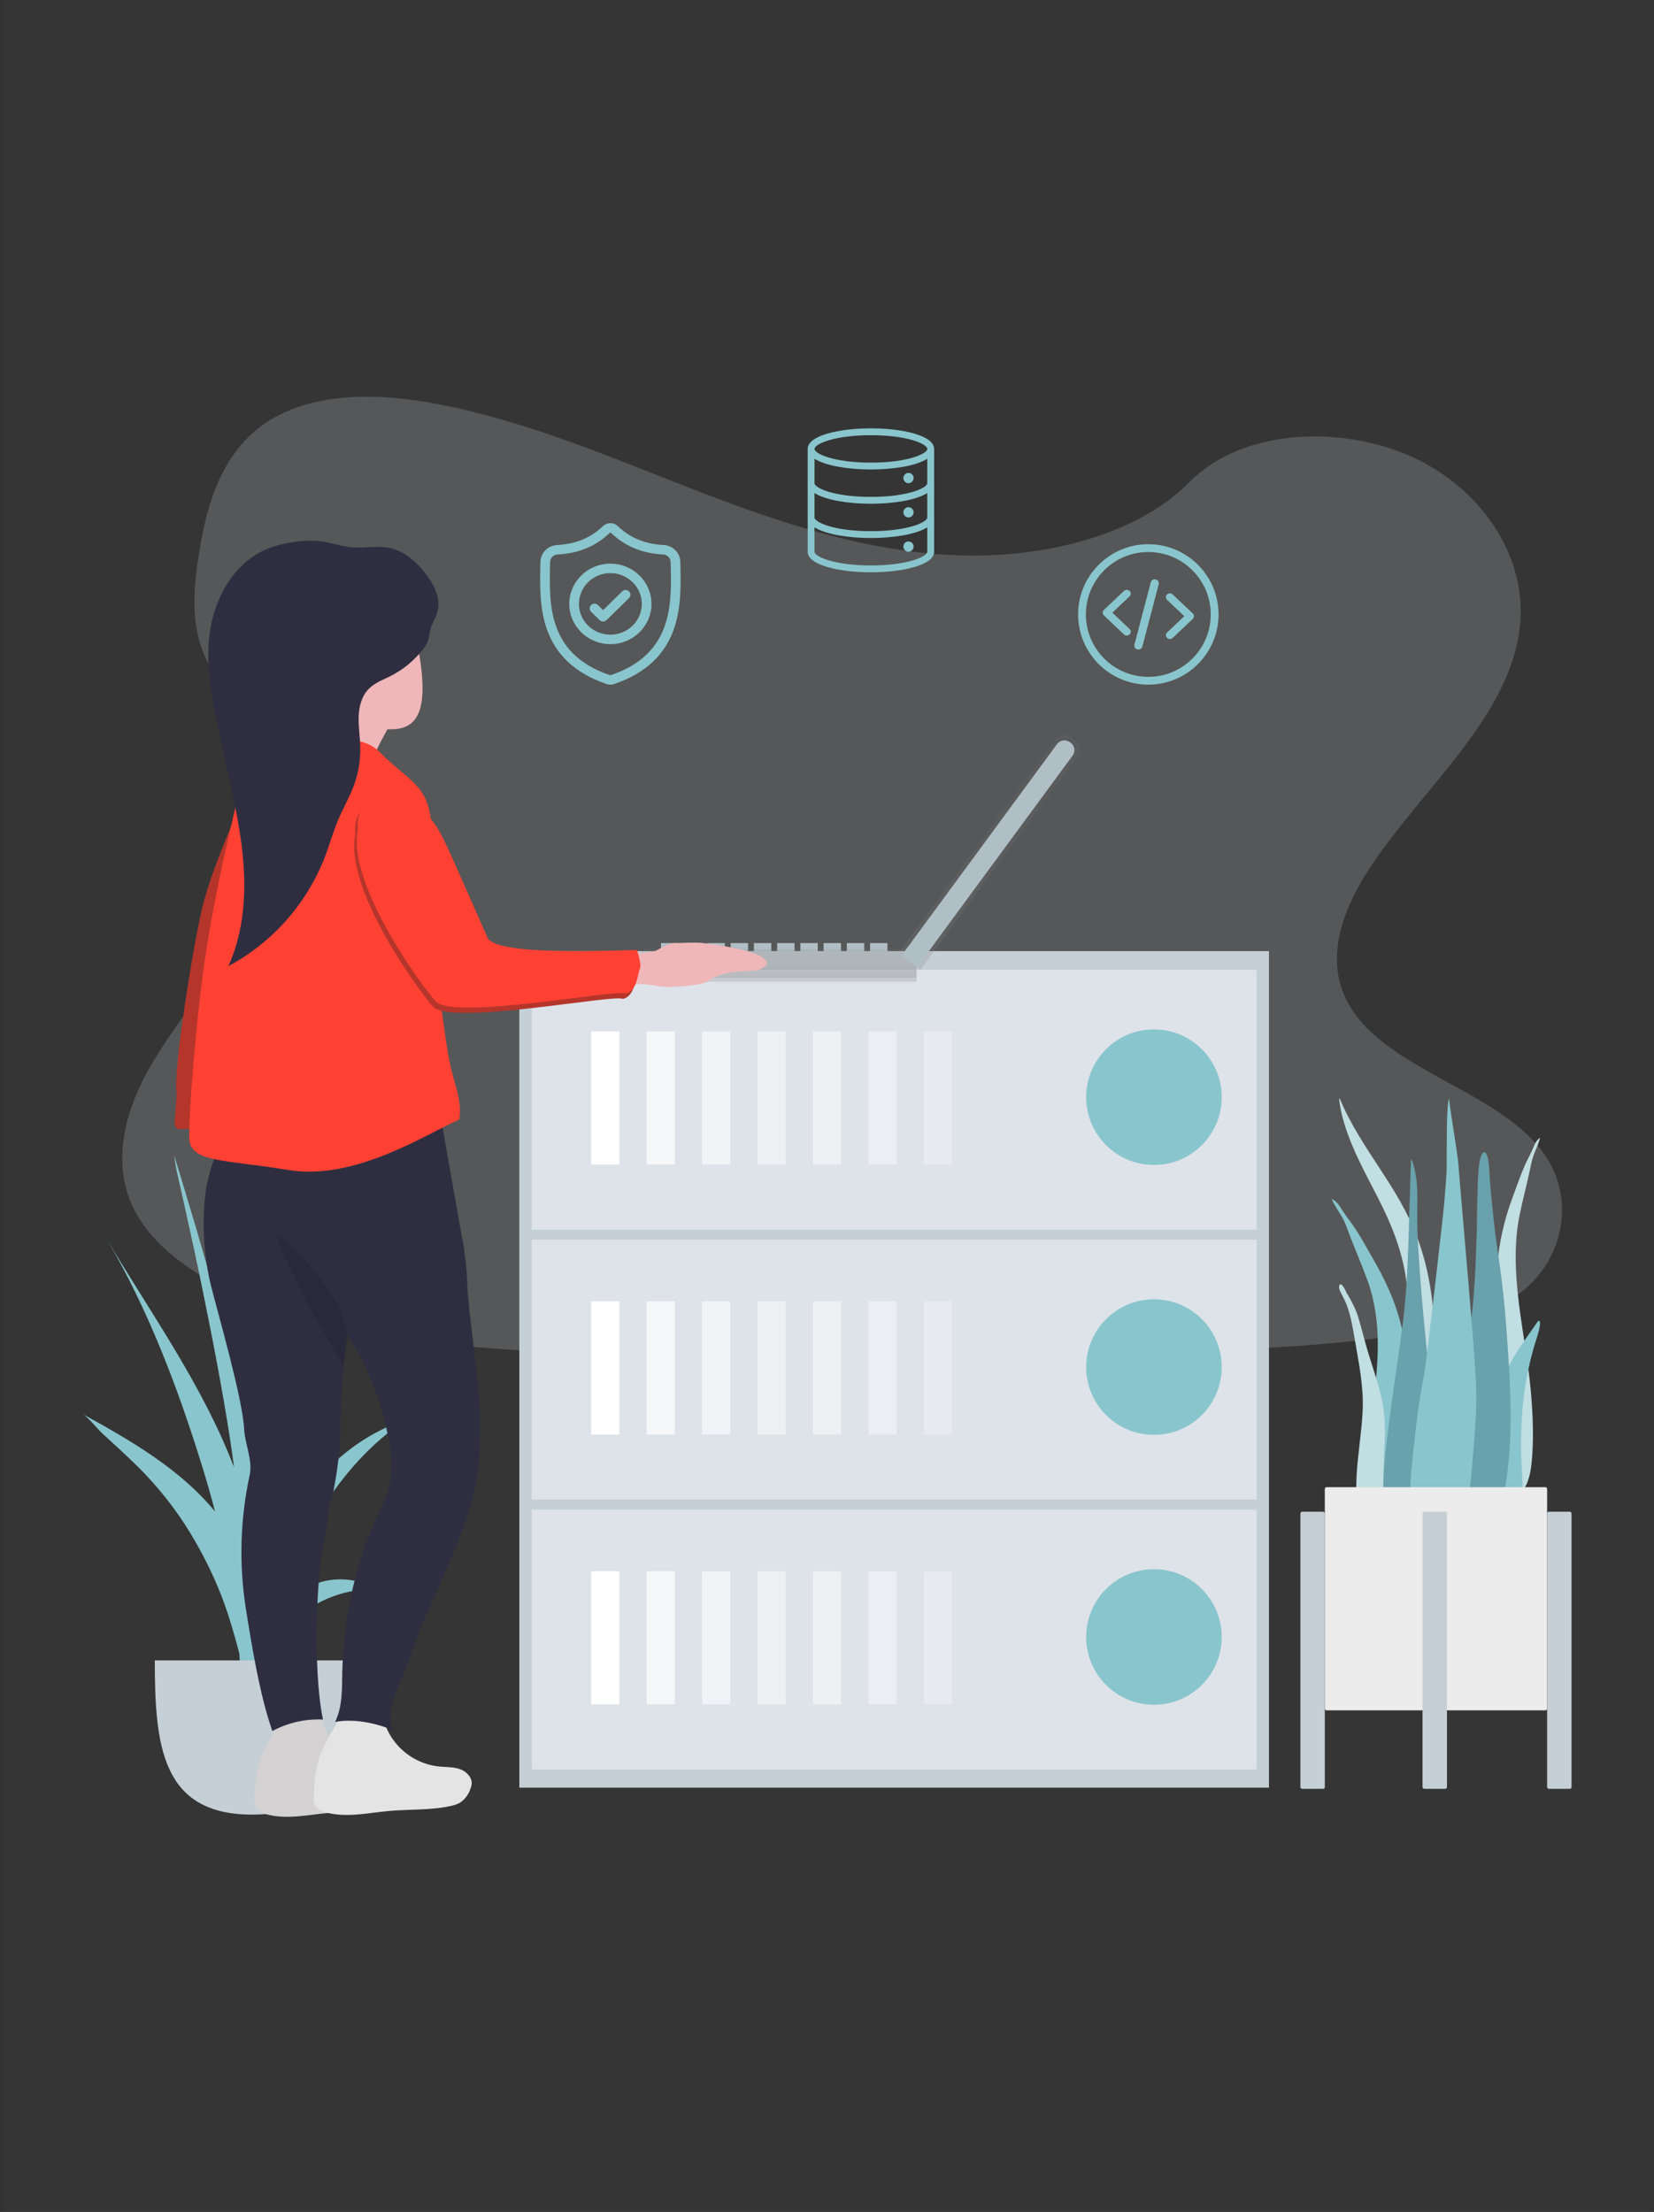 <?xml version="1.0" encoding="UTF-8"?>
<svg width="471px" height="630px" viewBox="0 0 471 630" version="1.1" xmlns="http://www.w3.org/2000/svg" xmlns:xlink="http://www.w3.org/1999/xlink">
    <rect x="0" y="0" width="471" height="630" fill="#333333" stroke="none"/>
    <!-- Generator: Sketch 61 (89581) - https://sketch.com -->
    <title>art_Backend Testing</title>
    <desc>Created with Sketch.</desc>
    <defs>
        <linearGradient x1="50.013%" y1="100%" x2="50.013%" y2="0.223%" id="linearGradient-1">
            <stop stop-color="#808080" stop-opacity="0.25" offset="0%"></stop>
            <stop stop-color="#808080" stop-opacity="0.12" offset="54%"></stop>
            <stop stop-color="#808080" stop-opacity="0.1" offset="100%"></stop>
        </linearGradient>
        <linearGradient x1="49.96%" y1="99.961%" x2="49.96%" y2="0.007%" id="linearGradient-2">
            <stop stop-color="#808080" stop-opacity="0.25" offset="0%"></stop>
            <stop stop-color="#808080" stop-opacity="0.12" offset="54%"></stop>
            <stop stop-color="#808080" stop-opacity="0.1" offset="100%"></stop>
        </linearGradient>
    </defs>
    <g id="Services" stroke="none" stroke-width="1" fill="none" fill-rule="evenodd">
        <g id="Quality-Assurance-USA" transform="translate(-134, -4320)">
            <g id="QA-Services" transform="translate(0, 1830)">
                <g id="Backend-Testing" transform="translate(134.813, 2490)">
                    <g id="art_Backend-Testing">
                        <rect id="470x630" fill-opacity="0.01" fill="#FFFFFF" x="0" y="0" width="470" height="630"></rect>
                        <g id="Group-73" transform="translate(23, 113)">
                            <path d="M249.216,45.176 C222.931,44.264 197.898,35.792 173.993,26.522 C150.089,17.252 126.399,6.98 100.753,2.069 C84.252,-1.09 65.383,-1.536 52.086,7.296 C39.293,15.812 35.159,30.472 32.934,44.089 C31.264,54.333 30.282,65.112 34.863,74.702 C38.043,81.361 43.692,86.957 47.599,93.336 C61.188,115.526 51.583,142.891 36.853,164.558 C29.948,174.725 21.932,184.429 16.599,195.24 C11.267,206.051 8.801,218.456 13.464,229.495 C18.09,240.444 29.108,248.652 41.044,254.43 C65.281,266.17 93.84,269.528 121.705,271.43 C183.363,275.643 245.354,273.818 307.174,271.994 C330.055,271.316 353.038,270.631 375.546,267.099 C388.042,265.136 400.949,262.026 410.022,254.507 C421.539,244.965 424.394,228.805 416.678,216.842 C403.731,196.773 367.943,191.789 358.882,170.248 C353.899,158.394 359.016,145.19 366.253,134.193 C381.784,110.607 407.812,89.913 409.185,62.954 C410.127,44.434 397.614,25.893 378.267,17.13 C357.985,7.949 329.864,9.101 314.911,24.304 C299.494,39.957 272.422,45.979 249.216,45.176 Z" id="Path" fill="#DDE3E9" opacity="0.2"></path>
                            <g id="undraw_maintenance_cn7j" transform="translate(124, 96)">
                                <rect id="Rectangle" fill="#B0BEC5" fill-rule="nonzero" x="40.404" y="59.599" width="4.961" height="3.309"></rect>
                                <rect id="Rectangle" fill="#B0BEC5" fill-rule="nonzero" x="47.018" y="59.599" width="4.961" height="3.309"></rect>
                                <rect id="Rectangle" fill="#B0BEC5" fill-rule="nonzero" x="53.636" y="59.599" width="4.961" height="3.309"></rect>
                                <rect id="Rectangle" fill="#B0BEC5" fill-rule="nonzero" x="60.25" y="59.599" width="4.961" height="3.309"></rect>
                                <rect id="Rectangle" fill="#B0BEC5" fill-rule="nonzero" x="66.868" y="59.599" width="4.961" height="3.309"></rect>
                                <rect id="Rectangle" fill="#B0BEC5" fill-rule="nonzero" x="73.487" y="59.599" width="4.961" height="3.309"></rect>
                                <rect id="Rectangle" fill="#B0BEC5" fill-rule="nonzero" x="80.101" y="59.599" width="4.961" height="3.309"></rect>
                                <rect id="Rectangle" fill="#B0BEC5" fill-rule="nonzero" x="86.719" y="59.599" width="4.961" height="3.309"></rect>
                                <rect id="Rectangle" fill="#B0BEC5" fill-rule="nonzero" x="93.333" y="59.599" width="4.961" height="3.309"></rect>
                                <rect id="Rectangle" fill="#B0BEC5" fill-rule="nonzero" x="99.951" y="59.599" width="4.961" height="3.309"></rect>
                                <rect id="Rectangle" fill="#C5CFD6" x="0.073" y="61.897" width="213.47" height="238.256"></rect>
                                <rect id="Rectangle" fill="#DDE3E9" x="3.603" y="220.97" width="206.416" height="73.996"></rect>
                                <rect id="Rectangle" fill="#FFFFFF" fill-rule="nonzero" x="20.543" y="238.524" width="7.998" height="37.913"></rect>
                                <g id="Group" opacity="0.7" transform="translate(36.188, 238.104)" fill="#FFFFFF" fill-rule="nonzero">
                                    <rect id="Rectangle" x="0.147" y="0.42" width="7.998" height="37.913"></rect>
                                </g>
                                <g id="Group" opacity="0.6" transform="translate(51.921, 238.104)" fill="#FFFFFF" fill-rule="nonzero">
                                    <rect id="Rectangle" x="0.205" y="0.42" width="7.998" height="37.913"></rect>
                                </g>
                                <g id="Group" opacity="0.5" transform="translate(67.655, 238.104)" fill="#FFFFFF" fill-rule="nonzero">
                                    <rect id="Rectangle" x="0.262" y="0.42" width="7.998" height="37.913"></rect>
                                </g>
                                <g id="Group" opacity="0.5" transform="translate(83.389, 238.104)" fill="#FFFFFF" fill-rule="nonzero">
                                    <rect id="Rectangle" x="0.32" y="0.42" width="7.998" height="37.913"></rect>
                                </g>
                                <g id="Group" opacity="0.4" transform="translate(99.123, 238.104)" fill="#FFFFFF" fill-rule="nonzero">
                                    <rect id="Rectangle" x="0.378" y="0.42" width="7.998" height="37.913"></rect>
                                </g>
                                <g id="Group" opacity="0.3" transform="translate(114.856, 238.104)" fill="#FFFFFF" fill-rule="nonzero">
                                    <rect id="Rectangle" x="0.43" y="0.42" width="7.998" height="37.913"></rect>
                                </g>
                                <circle id="Oval" fill="#89C5CC" cx="180.791" cy="257.237" r="19.3"></circle>
                                <rect id="Rectangle" fill="#DDE3E9" x="3.603" y="144.095" width="206.416" height="73.996"></rect>
                                <rect id="Rectangle" fill="#FFFFFF" fill-rule="nonzero" x="20.543" y="161.649" width="7.998" height="37.913"></rect>
                                <g id="Group" opacity="0.7" transform="translate(36.188, 161.533)" fill="#FFFFFF" fill-rule="nonzero">
                                    <rect id="Rectangle" x="0.147" y="0.115" width="7.998" height="37.913"></rect>
                                </g>
                                <g id="Group" opacity="0.6" transform="translate(51.921, 161.533)" fill="#FFFFFF" fill-rule="nonzero">
                                    <rect id="Rectangle" x="0.205" y="0.115" width="7.998" height="37.913"></rect>
                                </g>
                                <g id="Group" opacity="0.5" transform="translate(67.655, 161.533)" fill="#FFFFFF" fill-rule="nonzero">
                                    <rect id="Rectangle" x="0.262" y="0.115" width="7.998" height="37.913"></rect>
                                </g>
                                <g id="Group" opacity="0.5" transform="translate(83.389, 161.533)" fill="#FFFFFF" fill-rule="nonzero">
                                    <rect id="Rectangle" x="0.32" y="0.115" width="7.998" height="37.913"></rect>
                                </g>
                                <g id="Group" opacity="0.4" transform="translate(99.123, 161.533)" fill="#FFFFFF" fill-rule="nonzero">
                                    <rect id="Rectangle" x="0.378" y="0.115" width="7.998" height="37.913"></rect>
                                </g>
                                <g id="Group" opacity="0.3" transform="translate(114.856, 161.533)" fill="#FFFFFF" fill-rule="nonzero">
                                    <rect id="Rectangle" x="0.43" y="0.115" width="7.998" height="37.913"></rect>
                                </g>
                                <circle id="Oval" fill="#89C5CC" cx="180.791" cy="180.367" r="19.3"></circle>
                                <rect id="Rectangle" fill="#DDE3E9" x="3.603" y="67.225" width="206.416" height="73.996"></rect>
                                <rect id="Rectangle" fill="#FFFFFF" fill-rule="nonzero" x="20.543" y="84.774" width="7.998" height="37.913"></rect>
                                <g id="Group" opacity="0.7" transform="translate(36.188, 84.438)" fill="#FFFFFF" fill-rule="nonzero">
                                    <rect id="Rectangle" x="0.147" y="0.336" width="7.998" height="37.913"></rect>
                                </g>
                                <g id="Group" opacity="0.6" transform="translate(51.921, 84.438)" fill="#FFFFFF" fill-rule="nonzero">
                                    <rect id="Rectangle" x="0.205" y="0.336" width="7.998" height="37.913"></rect>
                                </g>
                                <g id="Group" opacity="0.5" transform="translate(67.655, 84.438)" fill="#FFFFFF" fill-rule="nonzero">
                                    <rect id="Rectangle" x="0.262" y="0.336" width="7.998" height="37.913"></rect>
                                </g>
                                <g id="Group" opacity="0.5" transform="translate(83.389, 84.438)" fill="#FFFFFF" fill-rule="nonzero">
                                    <rect id="Rectangle" x="0.32" y="0.336" width="7.998" height="37.913"></rect>
                                </g>
                                <g id="Group" opacity="0.4" transform="translate(99.123, 84.438)" fill="#FFFFFF" fill-rule="nonzero">
                                    <rect id="Rectangle" x="0.378" y="0.336" width="7.998" height="37.913"></rect>
                                </g>
                                <g id="Group" opacity="0.3" transform="translate(114.856, 84.438)" fill="#FFFFFF" fill-rule="nonzero">
                                    <rect id="Rectangle" x="0.43" y="0.336" width="7.998" height="37.913"></rect>
                                </g>
                                <circle id="Oval" fill="#89C5CC" cx="180.791" cy="103.491" r="19.3"></circle>
                                <path d="M113.183,70.629 L36.948,70.629 C35.5,70.629 34.326,69.455 34.326,68.007 L34.326,63.853 C34.326,62.405 35.5,61.231 36.948,61.231 L113.183,61.231 L113.183,70.629 Z" id="Path" fill="url(#linearGradient-1)" fill-rule="nonzero"></path>
                                <path d="M156.724,0.713 L158.822,2.26 C159.383,2.673 159.757,3.292 159.861,3.981 C159.966,4.669 159.792,5.371 159.378,5.932 L114.274,67.262 L113.183,66.457 L113.183,69.522 L38.327,69.522 C36.879,69.522 35.705,68.348 35.705,66.9 L35.705,64.398 C35.705,62.95 36.879,61.776 38.327,61.776 L108.555,61.775 L153.053,1.269 C153.465,0.708 154.084,0.334 154.773,0.23 C155.462,0.125 156.164,0.299 156.724,0.713 Z" id="Path-2" fill="url(#linearGradient-2)" fill-rule="nonzero"></path>
                                <path d="M108.846,63.255 L153.184,2.942 C153.596,2.381 154.215,2.007 154.904,1.903 C155.593,1.798 156.295,1.972 156.855,2.386 L157.07,2.544 C157.631,2.956 158.005,3.575 158.11,4.264 C158.214,4.953 158.04,5.655 157.626,6.215 L113.288,66.528 L108.846,63.255 Z" id="Path" fill="#B0BEC5" fill-rule="nonzero"></path>
                            </g>
                            <g id="Plant" transform="translate(346.493, 199.911)">
                                <g id="Succulents" transform="translate(8.916, 0)">
                                    <path d="M2.36,0.145 C8.525,14.744 19.005,24.888 24.555,40.068 C27.847,49.07 29.219,58.858 29.302,68.883 C29.347,74.328 29.252,79.777 29.226,85.222 C29.202,90.532 29.057,95.808 28.604,101.084 C28.15,106.388 27.641,111.629 27.417,116.965 C27.242,121.124 27.162,125.96 25.748,129.753 C24.623,132.77 21.765,133.212 21.006,129.553 C20.585,127.52 20.638,125.249 20.684,123.159 C20.744,120.477 20.9,117.8 20.98,115.119 C21.301,104.36 20.885,93.599 21.102,82.836 C21.315,72.32 22.671,61.815 21.17,51.37 C19.931,42.744 16.783,35.336 13.164,28.235 C9.683,21.403 5.895,14.737 3.542,6.966 C2.867,4.734 2.344,2.421 2.094,0.021 C2.203,-0.03 2.292,0.011 2.36,0.145 Z" id="Thi-Succs!" fill="#C1DEE2"></path>
                                    <path d="M0.68,28.947 C1.9,29.826 2.582,31.111 3.408,32.379 C4.434,33.955 5.64,35.378 6.666,36.956 C8.805,40.245 10.684,43.736 12.634,47.158 C16.336,53.654 19.147,60.577 20.539,68.092 C21.982,75.88 22.371,83.919 22.976,91.823 C23.618,100.2 24.264,108.639 24.35,117.048 C24.388,120.816 24.592,124.816 24.138,128.557 C23.855,130.886 22.801,132.871 20.423,132.853 C15.372,132.813 13.001,127.238 12.01,122.665 C10.552,115.933 10.261,108.781 10.492,101.896 C10.771,93.594 12.217,85.416 12.843,77.146 C13.505,68.391 13.131,59.791 10.111,51.547 C8.585,47.382 6.814,43.316 5.224,39.178 C4.546,37.416 3.992,35.606 3.077,33.965 C2.06,32.14 0.797,30.484 -4.75152521e-14,28.518 C0.226,28.661 0.453,28.804 0.68,28.947 Z" id="Thi-Succs!" fill="#89C5CC"></path>
                                    <path d="M58.861,11.489 C59.016,11.369 59.171,11.249 59.326,11.129 C58.88,13.002 58.074,14.523 57.458,16.235 C56.905,17.775 56.624,19.516 56.251,21.199 C55.375,25.15 54.364,29.012 53.537,32.997 C51.899,40.883 52.209,49.378 53.283,58.127 C54.297,66.391 55.901,74.643 56.665,82.905 C57.298,89.758 57.57,96.824 56.966,103.361 C56.556,107.801 55.21,113.103 51.542,112.655 C49.816,112.444 48.915,110.373 48.552,108.035 C47.969,104.28 47.847,100.332 47.62,96.598 C47.113,88.264 47.012,79.956 46.912,71.707 C46.817,63.925 46.556,55.989 47.078,48.402 C47.581,41.082 49.156,34.486 51.406,28.4 C52.592,25.193 53.721,21.912 55.053,18.856 C55.692,17.39 56.472,16.094 57.111,14.63 C57.625,13.452 58.033,12.243 58.861,11.489 Z" id="Thi-Succs!" fill="#C1DEE2"></path>
                                    <path d="M2.24,53.073 C2.907,51.955 4.378,55.64 4.601,56.104 C4.507,55.873 4.412,55.643 4.316,55.413 C5.642,57.61 6.854,59.897 7.608,62.416 C8.354,64.909 8.995,67.453 9.696,69.965 C11.009,74.676 12.704,79.254 13.894,84.009 C15.054,88.641 15.346,93.196 15.065,97.988 C14.774,102.968 14.595,108.025 14.936,113.003 C15.098,115.38 15.873,117.595 16.405,119.883 C16.936,122.174 17.355,124.496 17.984,126.759 C18.129,126.464 18.147,127.449 18.147,127.524 C18.143,128.089 18.064,128.563 17.881,129.099 C17.412,130.478 16.535,131.649 15.2,132.029 C12.788,132.716 10.548,130.529 9.77,128.219 C8.654,124.906 8.039,121.244 7.507,117.762 C7.019,114.568 6.904,111.356 7.049,108.118 C7.334,101.734 8.493,95.433 8.807,89.05 C9.148,82.101 7.767,75.572 6.61,68.808 C6.053,65.549 5.521,62.321 4.436,59.216 C3.997,57.959 3.425,56.849 2.825,55.688 C2.484,55.027 1.793,53.849 2.24,53.073 Z" id="Thi-Succs!" fill="#C1DEE2"></path>
                                    <path d="M21.812,42.219 C21.536,50.179 21.059,58.079 19.994,65.956 C18.907,73.994 17.658,82.005 16.613,90.05 C15.595,97.881 14.528,105.843 14.67,113.783 C14.775,119.632 13.801,129.527 20.32,132.414 C26.921,135.337 28.337,122.853 28.771,118.732 C29.602,110.826 29.333,102.837 28.93,94.888 C28.516,86.729 27.825,78.613 26.968,70.484 C26.017,61.455 25.271,52.385 24.672,43.331 C24.376,38.852 24.303,34.381 24.385,29.901 C24.462,25.674 24.301,21.403 22.793,17.389 C22.714,17.446 22.635,17.503 22.556,17.56" id="Thi-Succs!" fill="#69A1AC"></path>
                                    <path d="M55.894,67.439 C54.707,69.162 53.51,70.869 52.388,72.695 C50.382,75.961 48.568,79.594 48.022,84.265 C46.88,94.04 47.797,104.598 48.018,114.672 C48.063,116.731 47.802,118.728 48.616,120.687 C49.354,122.464 50.734,123.817 52.05,123.81 C54.866,123.794 54.437,116.921 54.441,113.896 C54.45,108.593 53.853,103.237 53.905,97.939 C53.956,92.691 54.276,87.428 55.04,82.444 C55.813,77.398 56.945,72.554 58.439,68.033 C58.646,67.405 60.134,62.557 58.728,63.393" id="Thi-Succs!" fill="#89C5CC"></path>
                                    <path d="M43.456,15.302 C41.604,15.302 41.616,24.502 41.56,25.684 C41.359,29.948 41.406,34.213 41.279,38.478 C41,47.786 40.658,57.175 39.255,66.375 C38.5,71.328 37.624,76.259 36.682,81.174 C35.738,86.103 34.47,91.026 33.848,96.018 C33.252,100.817 33.589,105.71 33.671,110.532 C33.752,115.384 33.899,120.245 34.537,125.054 C34.695,126.241 34.879,127.424 35.077,128.604 C35.241,129.587 35.145,130.806 35.423,131.74 C35.87,133.237 37.782,133.726 39.07,133.493 C42.554,132.859 44.78,128.498 45.97,125.312 C47.491,121.244 48.297,116.832 49.093,112.545 C49.995,107.688 50.523,102.757 50.771,97.812 C51.275,87.763 50.629,77.703 49.906,67.685 C49.504,62.114 49.04,56.568 48.33,51.031 C47.623,45.518 46.716,40.03 46.125,34.501 C45.695,30.483 45.272,26.459 44.994,22.426 C44.928,21.464 44.872,15.302 43.456,15.302" id="Thi-Succs!" fill="#69A1AC"></path>
                                    <path d="M41.138,82.173 C40.836,72.514 36.94,30.089 36.054,18.41 C35.832,15.486 33.698,3.314 33.421,-1.94068718e-14 C32.671,0.937 32.735,15.518 32.743,18.868 C32.752,22.182 32.339,25.441 32.127,28.738 C31.911,32.101 26.922,75.539 26.274,78.771 C24.986,85.2 24.124,91.798 23.459,98.372 C22.811,104.779 21.804,111.539 22.671,117.98 C22.87,119.463 23.185,120.922 23.699,122.284 C24.253,123.756 24.633,125.117 25.079,126.657 C25.795,129.138 27.091,131.315 29.082,132.339 C33.165,134.439 35.357,129.685 36.468,125.547 C38.243,118.938 39.382,112.221 39.916,105.28 C40.507,97.6 41.379,89.905 41.138,82.173" id="Thi-Succs!" fill="#89C5CC"></path>
                                </g>
                                <g id="Planter" transform="translate(0, 110.661)">
                                    <rect id="Vase" fill="#ECECEC" x="6.956" y="0" width="63.301" height="63.562" rx="0.486"></rect>
                                    <rect id="Leg" fill="#C5CFD6" x="0" y="6.985" width="6.956" height="78.929" rx="0.486"></rect>
                                    <rect id="Leg" fill="#C5CFD6" x="34.781" y="6.985" width="6.956" height="78.929" rx="0.486"></rect>
                                    <rect id="Leg" fill="#C5CFD6" x="70.257" y="6.985" width="6.956" height="78.929" rx="0.486"></rect>
                                </g>
                            </g>
                            <g id="female" transform="translate(0, 41)">
                                <g id="Plant" transform="translate(0, 175)">
                                    <path d="M6.714,24.145 C19.326,45.302 34.015,65.789 42.835,88.921 C42.48,86.195 42.103,83.471 41.681,80.751 C39.443,66.333 36.661,52.019 33.738,37.724 C32.25,30.445 30.675,23.193 29.06,15.941 C28.192,12.046 27.334,8.149 26.448,4.258 C26.233,3.315 26.049,1.668 25.78,0 C34.352,28.131 42.619,56.283 48.666,85.09 C49.459,88.871 50.135,92.645 50.688,96.412 C50.878,95.553 51.064,94.693 51.268,93.836 C53.714,83.562 57.384,73.369 61.754,63.762 C63.843,59.168 66.243,54.674 69.068,50.487 C70.83,47.877 74.985,44.775 76.592,42.102 C67.803,58.223 64.629,78.394 59.553,95.921 C58.315,100.199 57.068,104.469 55.847,108.746 C63.501,93.397 75.375,80.786 91.886,75.321 C71.901,88.526 59.913,111.651 51.836,135.301 C51.809,135.582 51.778,135.862 51.75,136.143 C54.127,131.632 57.121,127.552 61.179,124.694 C69.865,118.576 79.499,120.358 87.924,125.606 C81.312,121.403 69.362,125.23 63.798,129.502 C59.815,132.561 56.412,136.663 53.456,140.666 C52.747,141.625 51.781,142.745 50.76,143.939 C49.329,153.23 46.997,162.456 43.695,171.61 C44.24,168.983 43.846,164.781 43.997,162.822 C44.013,162.61 44.026,162.398 44.043,162.187 C43.541,164.191 43.056,166.172 42.589,168.122 C43.517,164.402 44.022,160.518 44.415,156.595 C44.517,154.909 44.616,153.223 44.72,151.537 C44.687,148.337 44.555,145.124 44.332,141.907 C43.542,138.78 42.657,135.83 41.927,133.377 C39.294,124.526 35.433,116.046 30.681,108.135 C26.345,100.916 21.156,94.377 15.164,88.463 C11.935,85.276 8.554,82.241 5.222,79.163 C4.017,78.051 1.863,75.315 0,73.889 C13.567,81.369 27.531,89.46 37.428,101.512 C36.268,97.056 35.008,92.663 33.675,88.359 C26.911,66.519 18.371,43.884 6.714,24.145 Z" id="Fill-19" fill="#89C5CC"></path>
                                    <path d="M20.269,143.909 C20.269,168.163 22.19,187.825 47.97,187.825 C73.75,187.825 75.671,168.163 75.671,143.909" id="Base" fill="#C5CFD6"></path>
                                </g>
                                <path d="M51.767,343.835 C51.156,345.02 50.624,346.243 50.175,347.497 C48.984,350.959 48.804,354.67 48.634,358.324 C48.553,359.029 48.619,359.743 48.829,360.422 C49.338,361.735 50.806,362.401 52.178,362.766 C57.924,364.296 63.983,362.856 69.91,362.331 C75.728,361.816 81.654,362.188 87.351,360.918 C88.194,360.761 89.008,360.481 89.767,360.088 C91.211,359.158 92.289,357.765 92.819,356.142 C92.992,355.727 93.109,355.29 93.165,354.845 C93.353,352.923 91.661,351.252 89.818,350.62 C87.974,349.989 85.97,350.093 84.029,349.895 C75.823,349.061 69.202,342.878 67.881,334.816 C67.812,334.396 58.286,334.644 57.283,335.188 C56.109,335.826 55.399,337.417 54.738,338.492 C53.67,340.229 52.679,342.01 51.767,343.835 Z" id="Path" fill="#D4D2D2"></path>
                                <g id="Group-53" transform="translate(25, 0)">
                                    <path d="M43.686,342.958 C43.069,344.164 42.532,345.409 42.078,346.686 C40.875,350.21 40.693,353.988 40.522,357.707 C40.44,358.425 40.507,359.152 40.718,359.842 C41.233,361.179 42.715,361.857 44.101,362.229 C49.905,363.786 56.025,362.32 62.011,361.786 C67.887,361.261 73.872,361.641 79.627,360.348 C80.478,360.188 81.3,359.903 82.067,359.502 C83.526,358.556 84.614,357.138 85.149,355.486 C85.324,355.063 85.442,354.619 85.499,354.165 C85.69,352.209 83.98,350.508 82.118,349.865 C80.256,349.222 78.232,349.328 76.272,349.127 C67.983,348.277 61.296,341.984 59.962,333.777 C59.892,333.35 50.27,333.602 49.258,334.156 C48.072,334.805 47.355,336.425 46.687,337.519 C45.608,339.287 44.608,341.1 43.686,342.958 Z" id="Path" fill="#E4E4E4"></path>
                                    <path d="M7.832,103.088 C5.901,112.962 2.339,152.424 3.995,158.044 L3.963,166.626 C4.002,167.112 4.267,167.553 4.678,167.817 C5.089,168.081 5.601,168.138 6.061,167.972 L16.54,167.023 C15.869,163.953 15.124,160.753 14.763,157.631 C14.479,155.162 14.308,152.682 14.129,150.203 C13.573,142.477 12.942,134.756 12.312,127.035 L11.205,113.472 C10.725,107.589 15.216,100.467 13.732,94.753 C12.254,88.969 19.851,80.754 15.727,76.43 C11.751,87.619 9.119,96.505 7.832,103.088 Z" id="Path" fill="#B5352B" transform="translate(10.268, 122.248) rotate(4) translate(-10.268, -122.248) "></path>
                                    <path d="M87.861,248.271 C87.985,267.55 87.985,272.037 73.211,304.436 C70.269,310.888 67.833,318.721 64.905,325.77 C63.171,329.948 61.218,334.582 63.075,338.706 C57.729,336.676 52.255,335.477 46.611,336.414 C48.76,332.045 48.558,326.959 48.653,322.095 C48.84,315.49 49.552,308.911 50.784,302.42 C52.675,292.542 55.918,282.971 60.423,273.976 C61.337,272.079 61.966,270.059 62.292,267.98 C62.877,263.356 62.608,258.665 61.498,254.138 C59.438,244.11 55.529,234.551 49.969,225.949 C49.951,226.14 49.933,226.334 49.912,226.525 C49.576,229.392 47.933,246.196 48.152,252.199 C48.389,258.566 46.25,271.67 45.301,273.976 C44.352,276.281 44.879,278.756 43.158,286.641 C41.437,294.526 40.184,321.516 43.158,335.747 C38.146,335.517 33.165,336.649 28.747,339.023 C25.152,328.902 22.862,314.528 21.149,303.87 C19.21,291.279 19.604,278.441 22.312,265.992 C23.154,261.838 20.921,257.238 20.703,253.006 C20.32,244.577 13.334,220.37 11.27,212.188 C9.207,204.007 8.497,193.197 9.913,184.448 C11.329,175.698 16.377,165.732 20.703,159.549 C37.929,160.515 55.364,158.905 72.566,157.586 C73.402,157.42 74.27,157.568 75.005,157.999 C75.589,158.594 75.937,159.379 75.983,160.21 C78.139,172.39 80.293,184.569 82.446,196.748 C83.495,201.834 84.11,206.999 84.286,212.188 C84.318,217.36 87.818,241.306 87.861,248.271 Z" id="Path" fill="#2F2E41" fill-rule="nonzero"></path>
                                    <path d="M64.266,49.07 C64.266,49.07 54.694,64.28 56.467,67.464 C58.24,70.648 26.333,64.634 26.333,64.634 C26.333,64.634 43.704,49.423 41.932,43.056 C40.159,36.689 64.266,49.07 64.266,49.07 Z" id="Path" fill="#EFB7B9" fill-rule="nonzero"></path>
                                    <path d="M44.879,50.219 C60.993,53.815 75.488,61.005 70.53,32.09 C65.571,3.175 63.409,10.512 52.992,10.512 C42.576,10.512 34.132,20.173 34.132,32.09 C34.132,44.007 28.765,46.623 44.879,50.219 Z" id="Oval" fill="#EFB7B9" fill-rule="nonzero"></path>
                                    <path d="M64.587,65.019 C58.679,60.075 59.13,59.275 55.492,57.698 C53.398,56.95 51.234,56.417 49.031,56.107 L40.403,54.593 C38.289,54.222 36.026,53.867 34.064,54.738 C33.061,55.243 32.148,55.909 31.362,56.709 C28.363,59.48 25.457,62.528 21.697,64.127 C20.668,64.565 12.949,96.732 9.885,116.953 C6.82,137.174 5.052,162.417 5.052,169.809 C5.052,177.201 14.455,176.113 33.428,179.248 C52.401,182.382 73.115,168.673 81.954,164.866 C82.786,160.342 80.992,155.733 79.867,151.274 C78.078,144.181 77.627,136.825 76.295,129.632 C75.384,124.71 74.061,119.865 73.302,114.917 C72.543,109.968 72.365,104.838 73.728,100.02 C74.936,95.751 74.884,86.556 73.888,79.366 C72.892,72.177 70.495,69.963 64.587,65.019 Z" id="Path" fill="#FF4133"></path>
                                    <g id="arm-L" transform="translate(108.813, 103.611) rotate(-33) translate(-108.813, -103.611) translate(63.313, 49.611)">
                                        <path d="M41.076,88.091 C48.703,88.584 52.548,87.456 60.196,88.301 C61.319,88.425 63.985,90.465 66.342,90.342 C68.699,90.218 71.593,90.329 74.198,89.93 C78.246,89.31 86.934,87.425 90.242,85.413 C93.55,83.402 91.924,82.437 90.063,81.581 C88.202,80.726 80.112,82.53 74.81,78.85 C73.467,78.034 64.434,77.389 60.379,78.435 C54.378,79.98 48.054,79.078 41.925,78.167 L25.383,75.701 C23.844,75.478 22.11,75.297 20.886,76.258 C20.068,77.039 19.507,78.055 19.28,79.168 C17.258,86.036 18.227,86.611 24.959,87.041 L41.076,88.091 Z" id="Path" fill="#EFB7B9" fill-rule="nonzero" transform="translate(55.245, 82.935) scale(1, -1) rotate(-30) translate(-55.245, -82.935) "></path>
                                        <path d="M23.57,2.187 C26.643,7.759 28.032,11.92 28.176,18.278 C28.266,22.222 26.116,33.614 23.105,52.743 C22.974,58.782 51.925,75.454 56.983,78.731 C56.573,79.362 55.923,82.726 54.741,83.558 C53.082,84.725 50.619,88.511 47.362,87.298 C46.603,85.012 2.716,67.334 0.919,59.895 C0.113,56.368 -2.501,18.278 8.969,6.579 C13.609,-2.243 23.273,1.601 23.57,2.187 Z" id="Path" fill="#B5352B"></path>
                                        <path d="M25.024,1.335 C28.097,6.907 29.485,11.068 29.63,17.426 C29.719,21.37 27.569,32.762 24.559,51.891 C24.428,57.93 53.378,74.601 58.437,77.879 C58.026,78.51 57.377,81.874 56.195,82.705 C54.536,83.873 52.072,87.659 48.816,86.446 C48.057,84.16 4.17,66.482 2.373,59.043 C1.567,55.516 -1.048,17.426 10.423,5.727 C15.063,-3.095 24.726,0.749 25.024,1.335 Z" id="Path" fill="#FF4133"></path>
                                    </g>
                                    <g id="Group" opacity="0.1" transform="translate(15.615, 0)" fill="#000000" fill-rule="nonzero">
                                        <path d="M56.101,9.719 C53.443,6.375 50.008,3.357 45.813,2.517 C42.405,1.835 38.873,2.659 35.407,2.384 C32.335,2.141 29.392,1.042 26.336,0.648 C23.571,0.351 20.778,0.457 18.044,0.961 C15.445,1.34 12.905,2.048 10.486,3.068 C9.178,3.649 7.931,4.355 6.76,5.176 C8.917,4.362 11.155,3.779 13.435,3.438 C16.169,2.933 18.962,2.828 21.727,3.124 C24.783,3.518 27.726,4.617 30.798,4.86 C34.264,5.135 37.796,4.311 41.205,4.993 C45.399,5.833 48.834,8.851 51.492,12.195 C53.967,15.308 56.035,19.296 54.983,23.127 C54.429,25.145 53.146,26.906 52.793,28.986 C52.431,31.123 52.355,31.914 50.93,33.767 C49.095,36.15 46.876,38.212 44.364,39.868 C45.057,39.539 45.756,39.217 46.434,38.872 C49.993,37.048 53.103,34.459 55.539,31.291 C56.964,29.438 57.04,28.647 57.402,26.509 C57.755,24.43 59.038,22.669 59.592,20.651 C60.644,16.82 58.576,12.831 56.101,9.719 Z" id="Path"></path>
                                        <path d="M39.918,42.74 C40.289,42.357 40.694,42.006 41.127,41.693 C39.06,42.691 36.886,43.57 35.309,45.217 C33.333,47.279 32.606,50.256 32.522,53.108 C32.439,55.96 32.917,58.799 32.984,61.652 C33.072,65.448 32.432,69.225 31.099,72.782 C29.918,75.93 28.211,78.854 26.878,81.941 C25.328,85.529 24.293,89.315 22.894,92.965 C18.425,104.482 10.49,114.335 0.18,121.169 C0.127,121.288 0.08,121.409 0.026,121.527 C12.605,114.786 22.351,103.776 27.502,90.488 C28.901,86.839 29.937,83.053 31.486,79.465 C32.82,76.378 34.526,73.454 35.708,70.306 C37.041,66.749 37.681,62.972 37.593,59.176 C37.526,56.323 37.048,53.484 37.131,50.632 C37.214,47.78 37.941,44.803 39.918,42.74 Z" id="Path"></path>
                                    </g>
                                </g>
                                <path d="M75.348,226.412 C75.017,229.283 74.541,232.136 73.922,234.958 C70.237,228.481 66.266,222.168 62.874,215.528 C61.999,213.817 61.166,212.085 60.329,210.356 C59.496,208.627 58.663,206.898 57.83,205.169 C57.362,204.198 56.892,203.224 56.47,202.228 C55.781,200.794 55.252,199.286 54.894,197.732 C56.128,197.502 59.168,200.882 60.082,201.764 C61.955,203.642 63.724,205.624 65.381,207.702 C67.385,210.007 69.224,212.454 70.886,215.025 C73.008,218.531 74.518,222.383 75.348,226.412 L75.348,226.412 Z" id="Path" fill="#000000" fill-rule="nonzero" opacity="0.1"></path>
                                <path d="M100.766,20.185 C101.817,16.35 99.75,12.358 97.278,9.243 C94.621,5.896 91.189,2.876 86.997,2.035 C83.591,1.352 80.062,2.177 76.598,1.902 C73.528,1.659 70.587,0.559 67.533,0.164 C64.771,-0.132 61.98,-0.027 59.247,0.478 C56.65,0.857 54.112,1.565 51.694,2.586 C42.495,6.66 37.105,16.72 35.854,26.698 C34.603,36.676 36.796,46.728 38.977,56.544 L40.947,65.418 C42.998,74.654 45.057,83.938 45.605,93.383 C46.154,102.828 45.13,112.524 41.242,121.15 C53.812,114.403 63.552,103.383 68.699,90.084 C70.097,86.431 71.132,82.642 72.68,79.05 C74.012,75.961 75.718,73.034 76.899,69.883 C78.231,66.324 78.87,62.543 78.783,58.744 C78.716,55.889 78.238,53.047 78.321,50.192 C78.404,47.337 79.131,44.358 81.106,42.294 C82.861,40.459 85.355,39.577 87.617,38.422 C91.174,36.596 94.282,34.005 96.716,30.834 C98.14,28.98 98.216,28.188 98.578,26.049 C98.93,23.968 100.213,22.205 100.766,20.185 Z" id="Path" fill="#2F2E41" fill-rule="nonzero"></path>
                            </g>
                        </g>
                        <path d="M170.958,149.784 C172.123,148.739 173.879,148.739 175.043,149.784 L175.043,149.784 L175.074,149.813 C178.643,153.22 182.821,154.945 188.222,155.24 C190.812,155.381 192.871,157.479 192.91,160.016 C192.918,160.536 192.932,161.003 192.952,161.445 L192.952,161.445 L192.953,161.481 C193.058,166.884 193.188,173.609 190.887,179.719 C189.625,183.07 187.715,185.983 185.212,188.378 C182.362,191.103 178.629,193.269 174.118,194.814 C173.971,194.864 173.817,194.905 173.661,194.936 C173.442,194.979 173.221,195 173.001,195 C172.78,195 172.559,194.979 172.34,194.936 C172.184,194.905 172.031,194.865 171.885,194.814 C167.368,193.272 163.632,191.108 160.779,188.382 C158.275,185.988 156.365,183.076 155.104,179.726 C152.811,173.633 152.942,166.921 153.047,161.528 L153.047,161.528 L153.049,161.445 C153.07,161 153.083,160.533 153.091,160.016 C153.13,157.479 155.189,155.381 157.779,155.24 C163.18,154.945 167.358,153.22 170.927,149.813 L170.927,149.813 Z M173.171,151.766 C173.068,151.68 172.934,151.68 172.83,151.766 C170.793,153.706 168.605,155.146 166.141,156.167 C163.674,157.19 160.989,157.768 157.933,157.935 C156.78,157.998 155.864,158.93 155.847,160.056 C155.839,160.593 155.825,161.083 155.804,161.55 L155.804,161.55 L155.803,161.58 C155.697,167.015 155.577,173.177 157.691,178.792 C160.107,185.214 165.047,189.621 172.792,192.266 C172.82,192.275 172.849,192.283 172.879,192.289 C172.96,192.304 173.041,192.304 173.121,192.289 C173.152,192.283 173.181,192.275 173.209,192.266 C180.946,189.616 185.882,185.206 188.301,178.785 C190.42,173.158 190.303,166.992 190.198,161.55 C190.176,161.086 190.162,160.597 190.154,160.056 C190.137,158.93 189.221,157.998 188.069,157.935 C185.012,157.768 182.327,157.19 179.86,156.167 C177.397,155.146 175.208,153.706 173.171,151.766 Z M173,160.537 C179.454,160.537 184.706,165.68 184.706,172.001 C184.706,178.322 179.454,183.465 173,183.465 C166.545,183.465 161.293,178.322 161.293,172.001 C161.293,165.68 166.545,160.537 173,160.537 Z M173,163.236 C168.065,163.236 164.05,167.168 164.05,172.001 C164.05,176.834 168.065,180.765 173,180.765 C177.935,180.765 181.949,176.834 181.949,172.001 C181.949,167.168 177.935,163.236 173,163.236 Z M176.364,168.442 C176.903,167.914 177.775,167.914 178.313,168.442 C178.851,168.969 178.851,169.823 178.313,170.35 L178.313,170.35 L171.901,176.629 C171.632,176.893 171.28,177.025 170.927,177.025 C170.574,177.025 170.222,176.893 169.953,176.629 L169.953,176.629 L167.502,174.23 C166.964,173.703 166.964,172.848 167.502,172.321 C168.04,171.794 168.913,171.794 169.451,172.321 L169.451,172.321 L170.927,173.766 Z" id="Combined-Shape" fill="#89C5CC"></path>
                        <path d="M247.187,122 C256.134,122 265.187,124.011 265.187,127.857 L265.187,127.857 L265.187,157.143 C265.187,160.989 256.134,163 247.187,163 C238.241,163 229.187,160.989 229.187,157.143 L229.187,157.143 L229.187,127.857 C229.187,124.011 238.241,122 247.187,122 Z M263.241,150.188 C260.103,152.198 253.614,153.238 247.187,153.238 C240.761,153.238 234.271,152.198 231.133,150.188 L231.133,150.188 L231.133,157.143 C231.133,158.505 236.645,161.048 247.187,161.048 C257.729,161.048 263.241,158.505 263.241,157.143 L263.241,157.143 Z M257.89,154.214 C258.696,154.214 259.349,154.87 259.349,155.679 C259.349,156.487 258.696,157.143 257.89,157.143 C257.084,157.143 256.43,156.487 256.43,155.679 C256.43,154.87 257.084,154.214 257.89,154.214 Z M263.241,140.426 C260.103,142.437 253.614,143.476 247.187,143.476 C240.761,143.476 234.271,142.437 231.133,140.426 L231.133,140.426 L231.133,147.381 C231.133,148.743 236.645,151.286 247.187,151.286 C257.729,151.286 263.241,148.743 263.241,147.381 L263.241,147.381 Z M257.89,144.452 C258.696,144.452 259.349,145.108 259.349,145.917 C259.349,146.725 258.696,147.381 257.89,147.381 C257.084,147.381 256.43,146.725 256.43,145.917 C256.43,145.108 257.084,144.452 257.89,144.452 Z M263.241,130.664 C260.103,132.675 253.614,133.714 247.187,133.714 C240.761,133.714 234.271,132.675 231.133,130.664 L231.133,130.664 L231.133,137.619 C231.133,138.981 236.645,141.524 247.187,141.524 C257.729,141.524 263.241,138.981 263.241,137.619 L263.241,137.619 Z M257.89,134.69 C258.696,134.69 259.349,135.346 259.349,136.155 C259.349,136.963 258.696,137.619 257.89,137.619 C257.084,137.619 256.43,136.963 256.43,136.155 C256.43,135.346 257.084,134.69 257.89,134.69 Z M247.187,123.952 C236.645,123.952 231.133,126.495 231.133,127.857 C231.133,129.219 236.645,131.762 247.187,131.762 C257.729,131.762 263.241,129.219 263.241,127.857 C263.241,126.495 257.729,123.952 247.187,123.952 Z" id="Combined-Shape" fill="#89C5CC"></path>
                        <path d="M326.187,155 C337.215,155 346.187,163.972 346.187,175 C346.187,186.028 337.215,195 326.187,195 C315.159,195 306.187,186.028 306.187,175 C306.187,163.972 315.159,155 326.187,155 Z M326.187,157.222 C316.385,157.222 308.409,165.197 308.409,175 C308.409,184.803 316.385,192.778 326.187,192.778 C335.99,192.778 343.965,184.803 343.965,175 C343.965,165.197 335.99,157.222 326.187,157.222 Z M326.889,165.842 C327.045,165.246 327.679,164.885 328.304,165.033 C328.929,165.182 329.309,165.786 329.152,166.38 L329.152,166.38 L324.486,184.158 C324.354,184.663 323.878,185 323.355,185 C323.262,185 323.166,184.989 323.071,184.967 C322.446,184.818 322.066,184.215 322.222,183.619 L322.222,183.619 Z M331.522,169.317 C331.968,168.894 332.692,168.894 333.139,169.318 L333.139,169.318 L338.852,174.734 C339.299,175.157 339.299,175.843 338.852,176.266 L338.852,176.266 L333.139,181.683 C332.915,181.894 332.623,182 332.33,182 C332.038,182 331.745,181.894 331.522,181.682 C331.076,181.259 331.076,180.574 331.522,180.151 L331.522,180.151 L336.428,175.5 L331.522,170.849 C331.076,170.426 331.076,169.741 331.522,169.317 Z M319.236,168.318 C319.682,167.894 320.406,167.894 320.852,168.318 C321.298,168.741 321.298,169.426 320.852,169.85 L320.852,169.85 L315.946,174.5 L320.852,179.151 C321.299,179.574 321.299,180.259 320.852,180.683 C320.629,180.894 320.337,181 320.044,181 C319.752,181 319.459,180.894 319.236,180.682 L319.236,180.682 L313.522,175.266 C313.076,174.843 313.076,174.157 313.522,173.734 L313.522,173.734 Z" id="Combined-Shape" fill="#89C5CC"></path>
                    </g>
                </g>
            </g>
        </g>
    </g>
</svg>